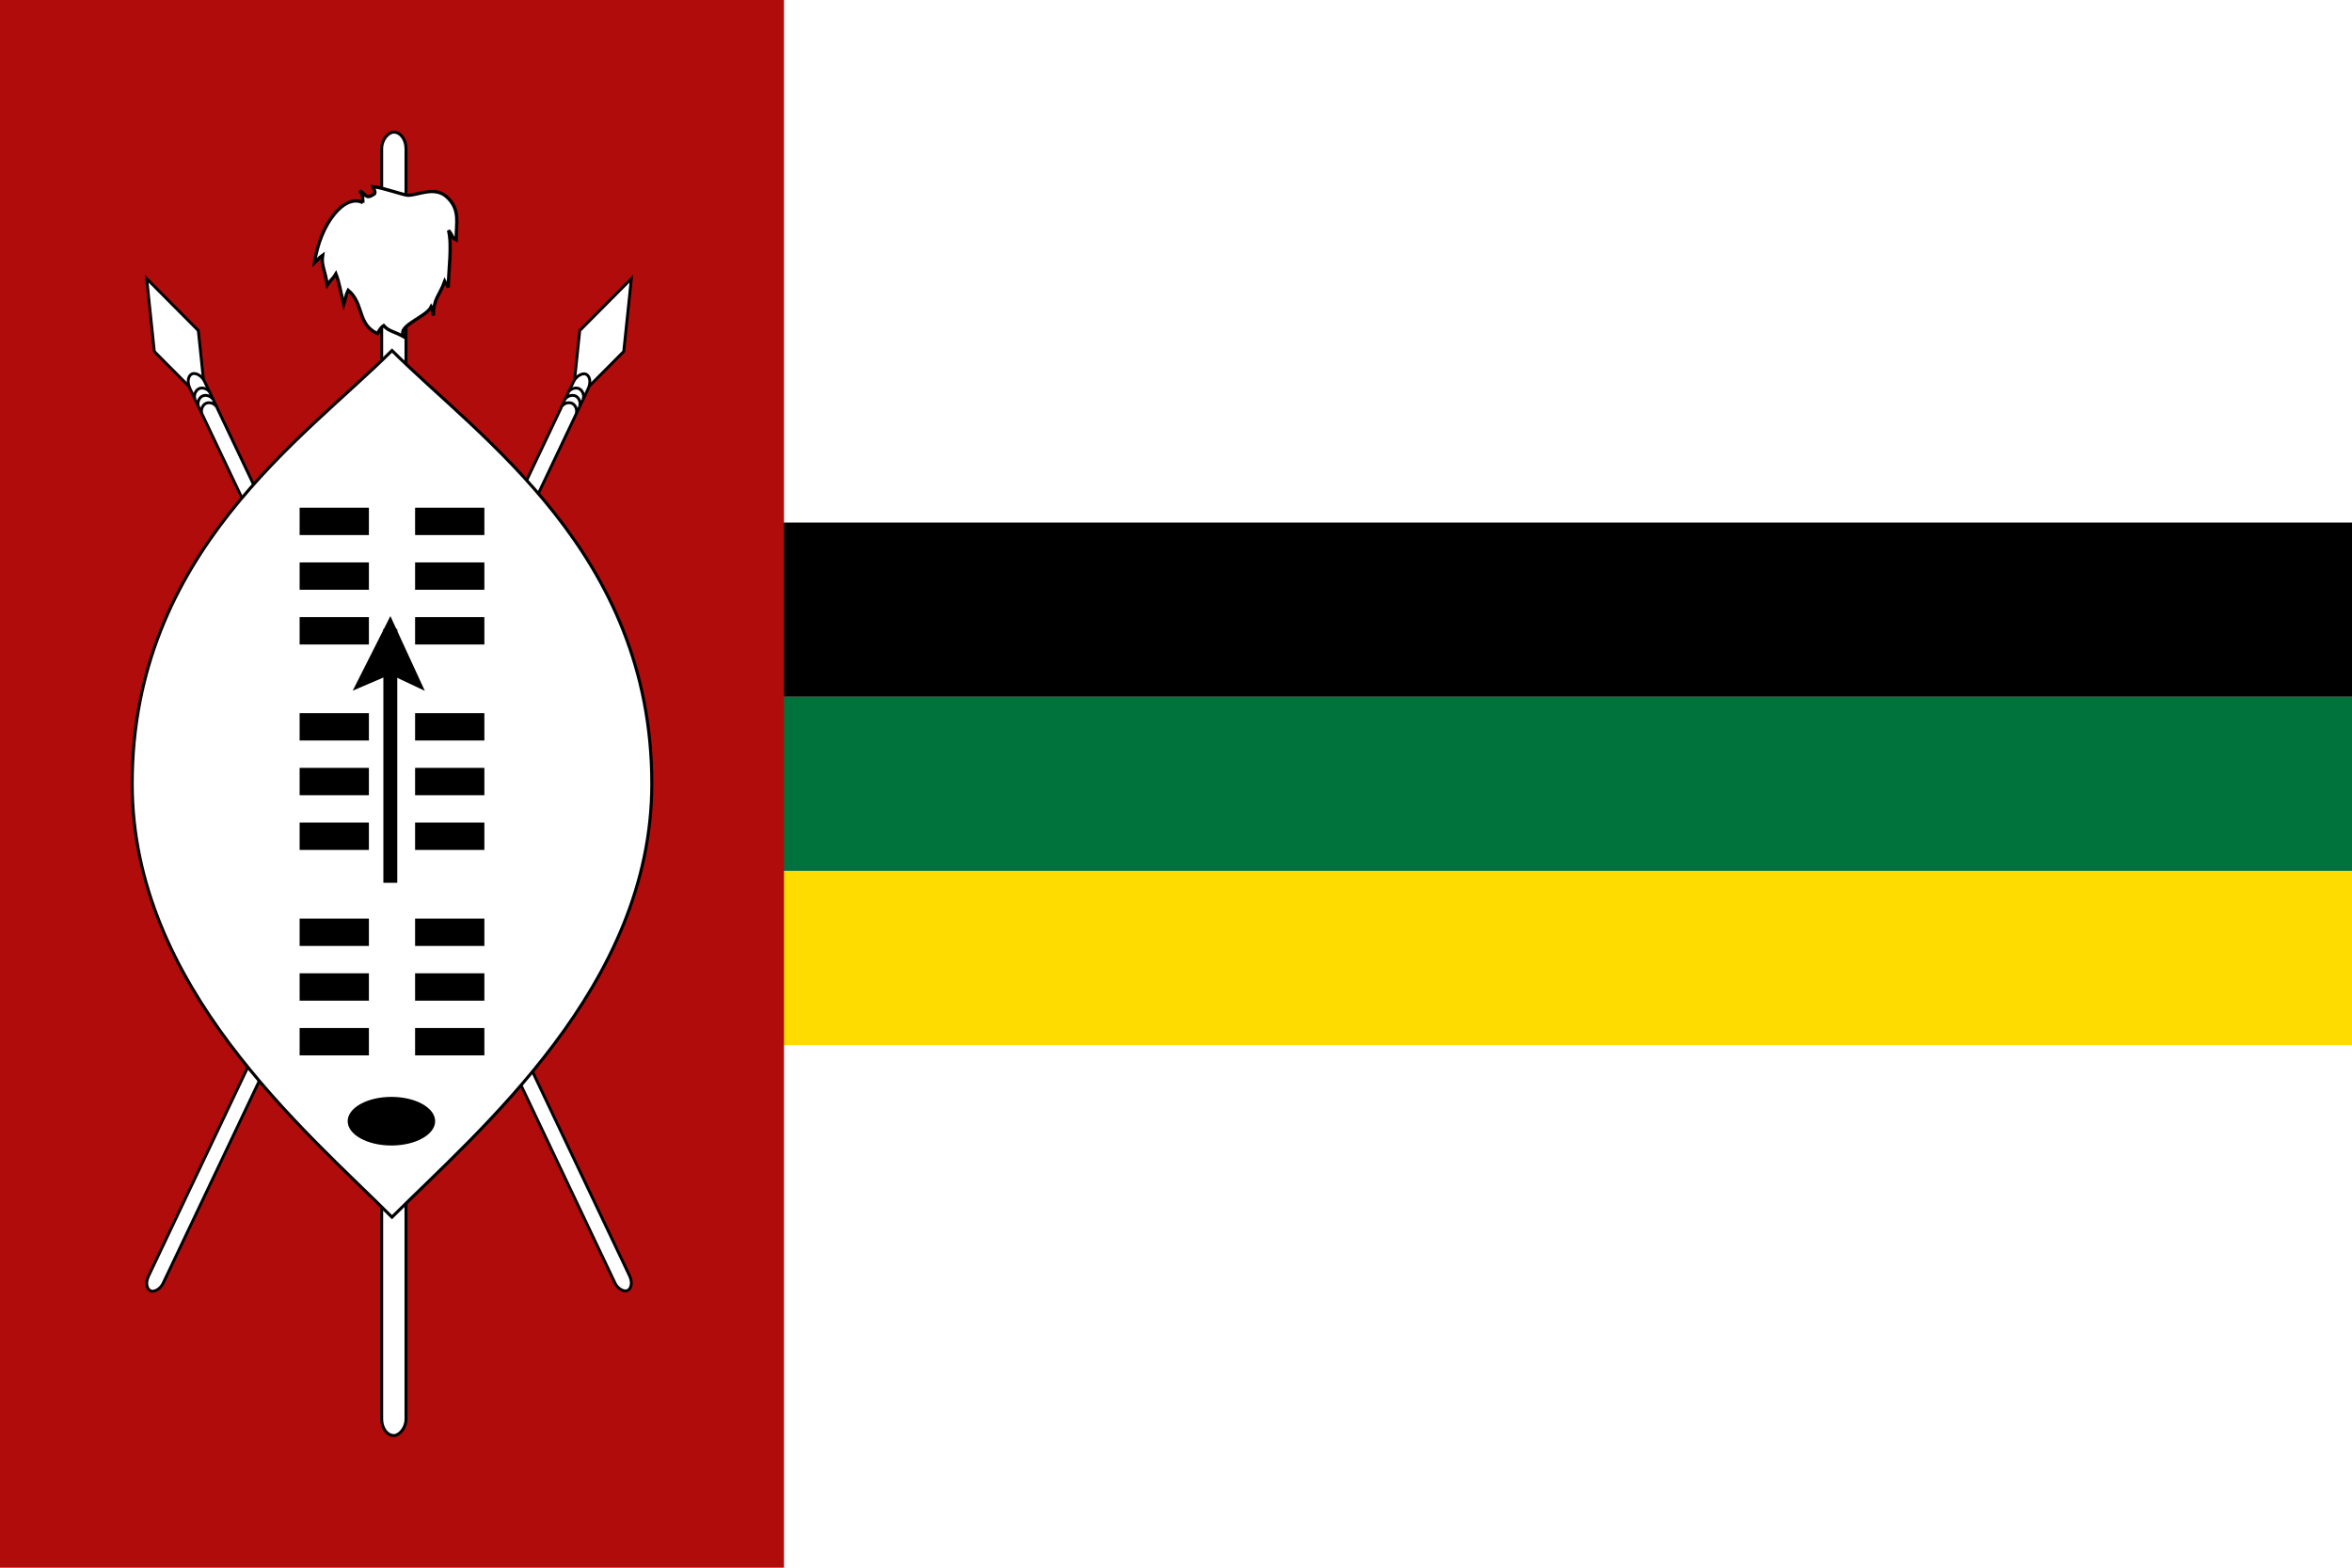 <?xml version="1.0" encoding="UTF-8" standalone="no"?>
<!-- Created with Sodipodi ("http://www.sodipodi.com/") -->
<svg
   height="900"
   id="svg548"
   width="1350"
   version="1.1"
   xmlns="http://www.w3.org/2000/svg"
   xmlns:svg="http://www.w3.org/2000/svg"
   xmlns:rdf="http://www.w3.org/1999/02/22-rdf-syntax-ns#"
   xmlns:cc="http://creativecommons.org/ns#"
   xmlns:dc="http://purl.org/dc/elements/1.1/">
  <defs
     id="defs550" />
  <rect
     height="900"
     id="rect585"
     style="font-size:12px;fill:#ffffff;fill-opacity:1;fill-rule:evenodd;stroke:none;stroke-width:1.814pt;stroke-opacity:1"
     width="1350"
     x="0" />
  <rect
     y="400"
     x="0"
     width="1350"
     style="font-size:12px;fill:#00723c;fill-opacity:1;fill-rule:evenodd;stroke:none;stroke-width:1.814pt;stroke-opacity:1"
     id="rect2700"
     height="100" />
  <rect
     height="100"
     id="rect966"
     style="font-size:12px;fill:#ffdc00;fill-opacity:1;fill-rule:evenodd;stroke:none;stroke-width:1.814pt;stroke-opacity:1"
     width="1350"
     x="0"
     y="500" />
  <rect
     height="100"
     id="rect2774"
     style="font-size:12px;fill:#000000;fill-opacity:1;fill-rule:evenodd;stroke:none;stroke-width:1.814pt;stroke-opacity:1"
     width="1350"
     x="0"
     y="300" />
  <rect
     height="900"
     id="rect967"
     style="font-size:12px;fill:#b10c0c;fill-opacity:1;fill-rule:evenodd;stroke:none;stroke-width:1.814pt;stroke-opacity:1"
     width="450"
     x="0"
     y="-6.4334215e-13" />
  <g
     id="g1079">
    <rect
       y="219.063"
       x="-824.144"
       width="748.289"
       style="font-size:12px;fill:#ffffff;fill-opacity:1;fill-rule:evenodd;stroke:#000000;stroke-width:1.711"
       ry="9.634"
       rx="9.503"
       id="rect969"
       height="13.975"
       transform="rotate(-90)" />
    <g
       id="g943">
      <path
         style="font-size:12px;fill:#ffffff;fill-opacity:1;fill-rule:evenodd;stroke:#000000;stroke-width:1.644;stroke-dasharray:none;stroke-opacity:1"
         id="path985"
         d="m 332.767,189.772 -4.38,41.799 29.622,-29.789 4.38,-41.8 z" />
      <rect
         y="391.32"
         x="-632.102"
         width="582.744"
         style="font-size:12px;fill:#ffffff;fill-opacity:1;fill-rule:evenodd;stroke:#000000;stroke-width:1.644;stroke-dasharray:none"
         ry="6.424"
         rx="6.987"
         id="rect986"
         height="9.318"
         transform="matrix(0.429,-0.903,0.903,0.43,0,0)" />
      <path
         style="font-size:12px;fill:#ffffff;fill-opacity:1;fill-rule:evenodd;stroke:#000000;stroke-width:1.644;stroke-dasharray:none;stroke-opacity:1"
         id="path987"
         d="m 334.595,229.36 c 1,-2.105 -0.102,-5.216 -2.206,-6.216 -2.103,-1.001 -5.209,0.107 -6.208,2.212" />
      <path
         style="font-size:12px;fill:#ffffff;fill-opacity:1;fill-rule:evenodd;stroke:#000000;stroke-width:1.644;stroke-dasharray:none;stroke-opacity:1"
         id="path988"
         d="m 332.598,233.565 c 1,-2.103 -0.103,-5.214 -2.206,-6.214 -2.105,-1.001 -5.211,0.107 -6.208,2.21" />
      <path
         style="font-size:12px;fill:#ffffff;fill-opacity:1;fill-rule:evenodd;stroke:#000000;stroke-width:1.644;stroke-dasharray:none;stroke-opacity:1"
         id="path989"
         d="m 330.595,237.785 c 0.998,-2.103 -0.103,-5.214 -2.206,-6.216 -2.105,-1 -5.211,0.109 -6.21,2.212" />
    </g>
    <g
       id="g931">
      <path
         d="m 113.827,189.772 4.379,41.799 -29.622,-29.789 -4.379,-41.8 z"
         id="path2643"
         style="font-size:12px;fill:#ffffff;fill-opacity:1;fill-rule:evenodd;stroke:#000000;stroke-width:1.644;stroke-dasharray:none;stroke-opacity:1" />
      <rect
         height="9.318"
         id="rect2645"
         rx="6.987"
         ry="6.424"
         style="font-size:12px;fill:#ffffff;fill-opacity:1;fill-rule:evenodd;stroke:#000000;stroke-width:1.644;stroke-dasharray:none"
         width="582.744"
         x="-823.991"
         y="-12.084"
         transform="matrix(-0.429,-0.903,-0.903,0.43,0,0)" />
      <path
         d="m 111.997,229.36 c -0.999,-2.105 0.103,-5.216 2.206,-6.216 2.103,-1.001 5.209,0.107 6.208,2.212"
         id="path2647"
         style="font-size:12px;fill:#ffffff;fill-opacity:1;fill-rule:evenodd;stroke:#000000;stroke-width:1.644;stroke-dasharray:none;stroke-opacity:1" />
      <path
         d="m 113.996,233.565 c -0.999,-2.103 0.103,-5.214 2.206,-6.214 2.103,-1.001 5.209,0.107 6.209,2.21"
         id="path2649"
         style="font-size:12px;fill:#ffffff;fill-opacity:1;fill-rule:evenodd;stroke:#000000;stroke-width:1.644;stroke-dasharray:none;stroke-opacity:1" />
      <path
         d="m 115.999,237.785 c -0.999,-2.103 0.103,-5.214 2.206,-6.216 2.103,-1 5.209,0.109 6.208,2.212"
         id="path2651"
         style="font-size:12px;fill:#ffffff;fill-opacity:1;fill-rule:evenodd;stroke:#000000;stroke-width:1.644;stroke-dasharray:none;stroke-opacity:1" />
    </g>
    <path
       d="m 208.326,116.371 c -0.403,-3.641 0.376,-4.076 -1.861,-6.822 3.257,1.364 3.38,4.99 7.341,2.416 1.455,-0.754 2.088,-0.778 0.321,-4.822 4.131,0.192 17.656,4.835 19.823,4.942 5.688,0.261 16.069,-5.981 23.275,1.695 6.918,6.998 4.608,14.262 4.608,23.953 -2.779,-1.333 -1.441,-1.99 -4.391,-5.455 2.212,8.472 -0.118,23.745 -0.118,32.73 -1.136,-2.167 -0.969,-1.226 -2.077,-3.469 -2.95,8.201 -6.484,9.888 -6.484,19.579 -1.065,-3.801 -0.038,-2.997 -1.223,-4.997 -2.865,6.225 -22.094,11.548 -14.685,17.822 -6.689,-3.924 -9.621,-3.512 -12.655,-7.041 -1.306,0.844 -2.344,2.44 -3.56,4.63 -11.758,-5.414 -7.553,-17.094 -16.766,-24.896 -1.595,3.271 -0.867,2.796 -2.591,8.121 -1.865,-7.396 -2.375,-12.095 -4.472,-17.531 -1.811,3.014 -1.647,1.858 -4.935,6.413 -1.359,-9.008 -3.572,-11.134 -2.696,-17.095 -3.492,2.467 -1.208,1.468 -4.698,4.504 3.307,-23.083 17.592,-40.14 27.843,-34.677 z"
       id="path926"
       style="fill:#ffffff;fill-opacity:1;fill-rule:evenodd;stroke:#000000;stroke-width:1.897;stroke-linecap:butt;stroke-linejoin:miter;stroke-opacity:1" />
    <g
       id="g1037">
      <path
         d="m 224.999,201.241 c 49.707,49.751 149.124,116.087 149.124,248.759 0,116.087 -99.416,199.006 -149.124,248.759 C 175.292,649.006 75.877,566.087 75.877,450 75.877,317.328 175.292,250.993 224.999,201.241 Z"
         id="path552"
         style="font-size:12px;fill:#ffffff;fill-rule:evenodd;stroke:#000000;stroke-width:1.754;stroke-dasharray:none;stroke-opacity:1" />
      <g
         id="g982">
        <rect
           height="39.766"
           id="rect557"
           style="font-size:12px;fill:#000000;fill-opacity:1;fill-rule:evenodd;stroke-width:1.602pt"
           width="15.706"
           x="-605.886"
           y="171.978"
           transform="rotate(-90)" />
        <rect
           height="39.766"
           id="rect558"
           style="font-size:12px;fill:#000000;fill-opacity:1;fill-rule:evenodd;stroke-width:1.602pt"
           width="15.706"
           x="-605.886"
           y="238.255"
           transform="rotate(-90)" />
        <rect
           height="39.766"
           id="rect559"
           style="font-size:12px;fill:#000000;fill-opacity:1;fill-rule:evenodd;stroke-width:1.602pt"
           width="15.706"
           x="-574.475"
           y="171.978"
           transform="rotate(-90)" />
        <rect
           height="39.766"
           id="rect560"
           style="font-size:12px;fill:#000000;fill-opacity:1;fill-rule:evenodd;stroke-width:1.602pt"
           width="15.706"
           x="-574.475"
           y="238.255"
           transform="rotate(-90)" />
        <rect
           height="39.766"
           id="rect561"
           style="font-size:12px;fill:#000000;fill-opacity:1;fill-rule:evenodd;stroke-width:1.602pt"
           width="15.706"
           x="-543.063"
           y="171.978"
           transform="rotate(-90)" />
        <rect
           height="39.766"
           id="rect562"
           style="font-size:12px;fill:#000000;fill-opacity:1;fill-rule:evenodd;stroke-width:1.602pt"
           width="15.706"
           x="-543.063"
           y="238.255"
           transform="rotate(-90)" />
      </g>
      <g
         id="g996">
        <rect
           y="171.978"
           x="-487.941"
           width="15.706"
           style="font-size:12px;fill:#000000;fill-opacity:1;fill-rule:evenodd;stroke-width:1.602pt"
           id="rect2348"
           height="39.766"
           transform="rotate(-90)" />
        <rect
           y="238.255"
           x="-487.941"
           width="15.706"
           style="font-size:12px;fill:#000000;fill-opacity:1;fill-rule:evenodd;stroke-width:1.602pt"
           id="rect2350"
           height="39.766"
           transform="rotate(-90)" />
        <rect
           y="171.978"
           x="-456.53"
           width="15.706"
           style="font-size:12px;fill:#000000;fill-opacity:1;fill-rule:evenodd;stroke-width:1.602pt"
           id="rect2352"
           height="39.766"
           transform="rotate(-90)" />
        <rect
           y="238.255"
           x="-456.53"
           width="15.706"
           style="font-size:12px;fill:#000000;fill-opacity:1;fill-rule:evenodd;stroke-width:1.602pt"
           id="rect2354"
           height="39.766"
           transform="rotate(-90)" />
        <rect
           y="171.978"
           x="-425.118"
           width="15.706"
           style="font-size:12px;fill:#000000;fill-opacity:1;fill-rule:evenodd;stroke-width:1.602pt"
           id="rect2356"
           height="39.766"
           transform="rotate(-90)" />
        <rect
           y="238.255"
           x="-425.118"
           width="15.706"
           style="font-size:12px;fill:#000000;fill-opacity:1;fill-rule:evenodd;stroke-width:1.602pt"
           id="rect2358"
           height="39.766"
           transform="rotate(-90)" />
      </g>
      <g
         id="g1010">
        <rect
           height="39.766"
           id="rect2362"
           style="font-size:12px;fill:#000000;fill-opacity:1;fill-rule:evenodd;stroke-width:1.602pt"
           width="15.706"
           x="-369.996"
           y="171.978"
           transform="rotate(-90)" />
        <rect
           height="39.766"
           id="rect2364"
           style="font-size:12px;fill:#000000;fill-opacity:1;fill-rule:evenodd;stroke-width:1.602pt"
           width="15.706"
           x="-369.996"
           y="238.255"
           transform="rotate(-90)" />
        <rect
           height="39.766"
           id="rect2366"
           style="font-size:12px;fill:#000000;fill-opacity:1;fill-rule:evenodd;stroke-width:1.602pt"
           width="15.706"
           x="-338.585"
           y="171.978"
           transform="rotate(-90)" />
        <rect
           height="39.766"
           id="rect2368"
           style="font-size:12px;fill:#000000;fill-opacity:1;fill-rule:evenodd;stroke-width:1.602pt"
           width="15.706"
           x="-338.585"
           y="238.255"
           transform="rotate(-90)" />
        <rect
           height="39.766"
           id="rect2370"
           style="font-size:12px;fill:#000000;fill-opacity:1;fill-rule:evenodd;stroke-width:1.602pt"
           width="15.706"
           x="-307.173"
           y="171.978"
           transform="rotate(-90)" />
        <rect
           height="39.766"
           id="rect2372"
           style="font-size:12px;fill:#000000;fill-opacity:1;fill-rule:evenodd;stroke-width:1.602pt"
           width="15.706"
           x="-307.173"
           y="238.255"
           transform="rotate(-90)" />
      </g>
      <path
         id="path2653"
         d="M 224.034,506.807 V 361.08"
         style="fill:none;fill-opacity:0.75;fill-rule:evenodd;stroke:#000000;stroke-width:7.982;stroke-linecap:butt;stroke-linejoin:miter;stroke-miterlimit:4;stroke-dasharray:none;stroke-opacity:1" />
      <path
         id="path2655"
         d="m 224.034,355.896 -19.525,38.684 19.525,-8.375 17.814,8.375 z"
         style="fill:#000000;fill-opacity:1;fill-rule:evenodd;stroke:#000000;stroke-width:1.935;stroke-linecap:butt;stroke-linejoin:miter;stroke-opacity:1" />
      <ellipse
         id="path2657"
         style="fill:#000000;fill-opacity:1;fill-rule:nonzero;stroke:none;stroke-width:7.484;stroke-linecap:butt;stroke-linejoin:miter;stroke-miterlimit:4;stroke-dasharray:none;stroke-opacity:1"
         cx="224.664"
         cy="643.672"
         rx="25.103"
         ry="13.958" />
    </g>
  </g>
</svg>
